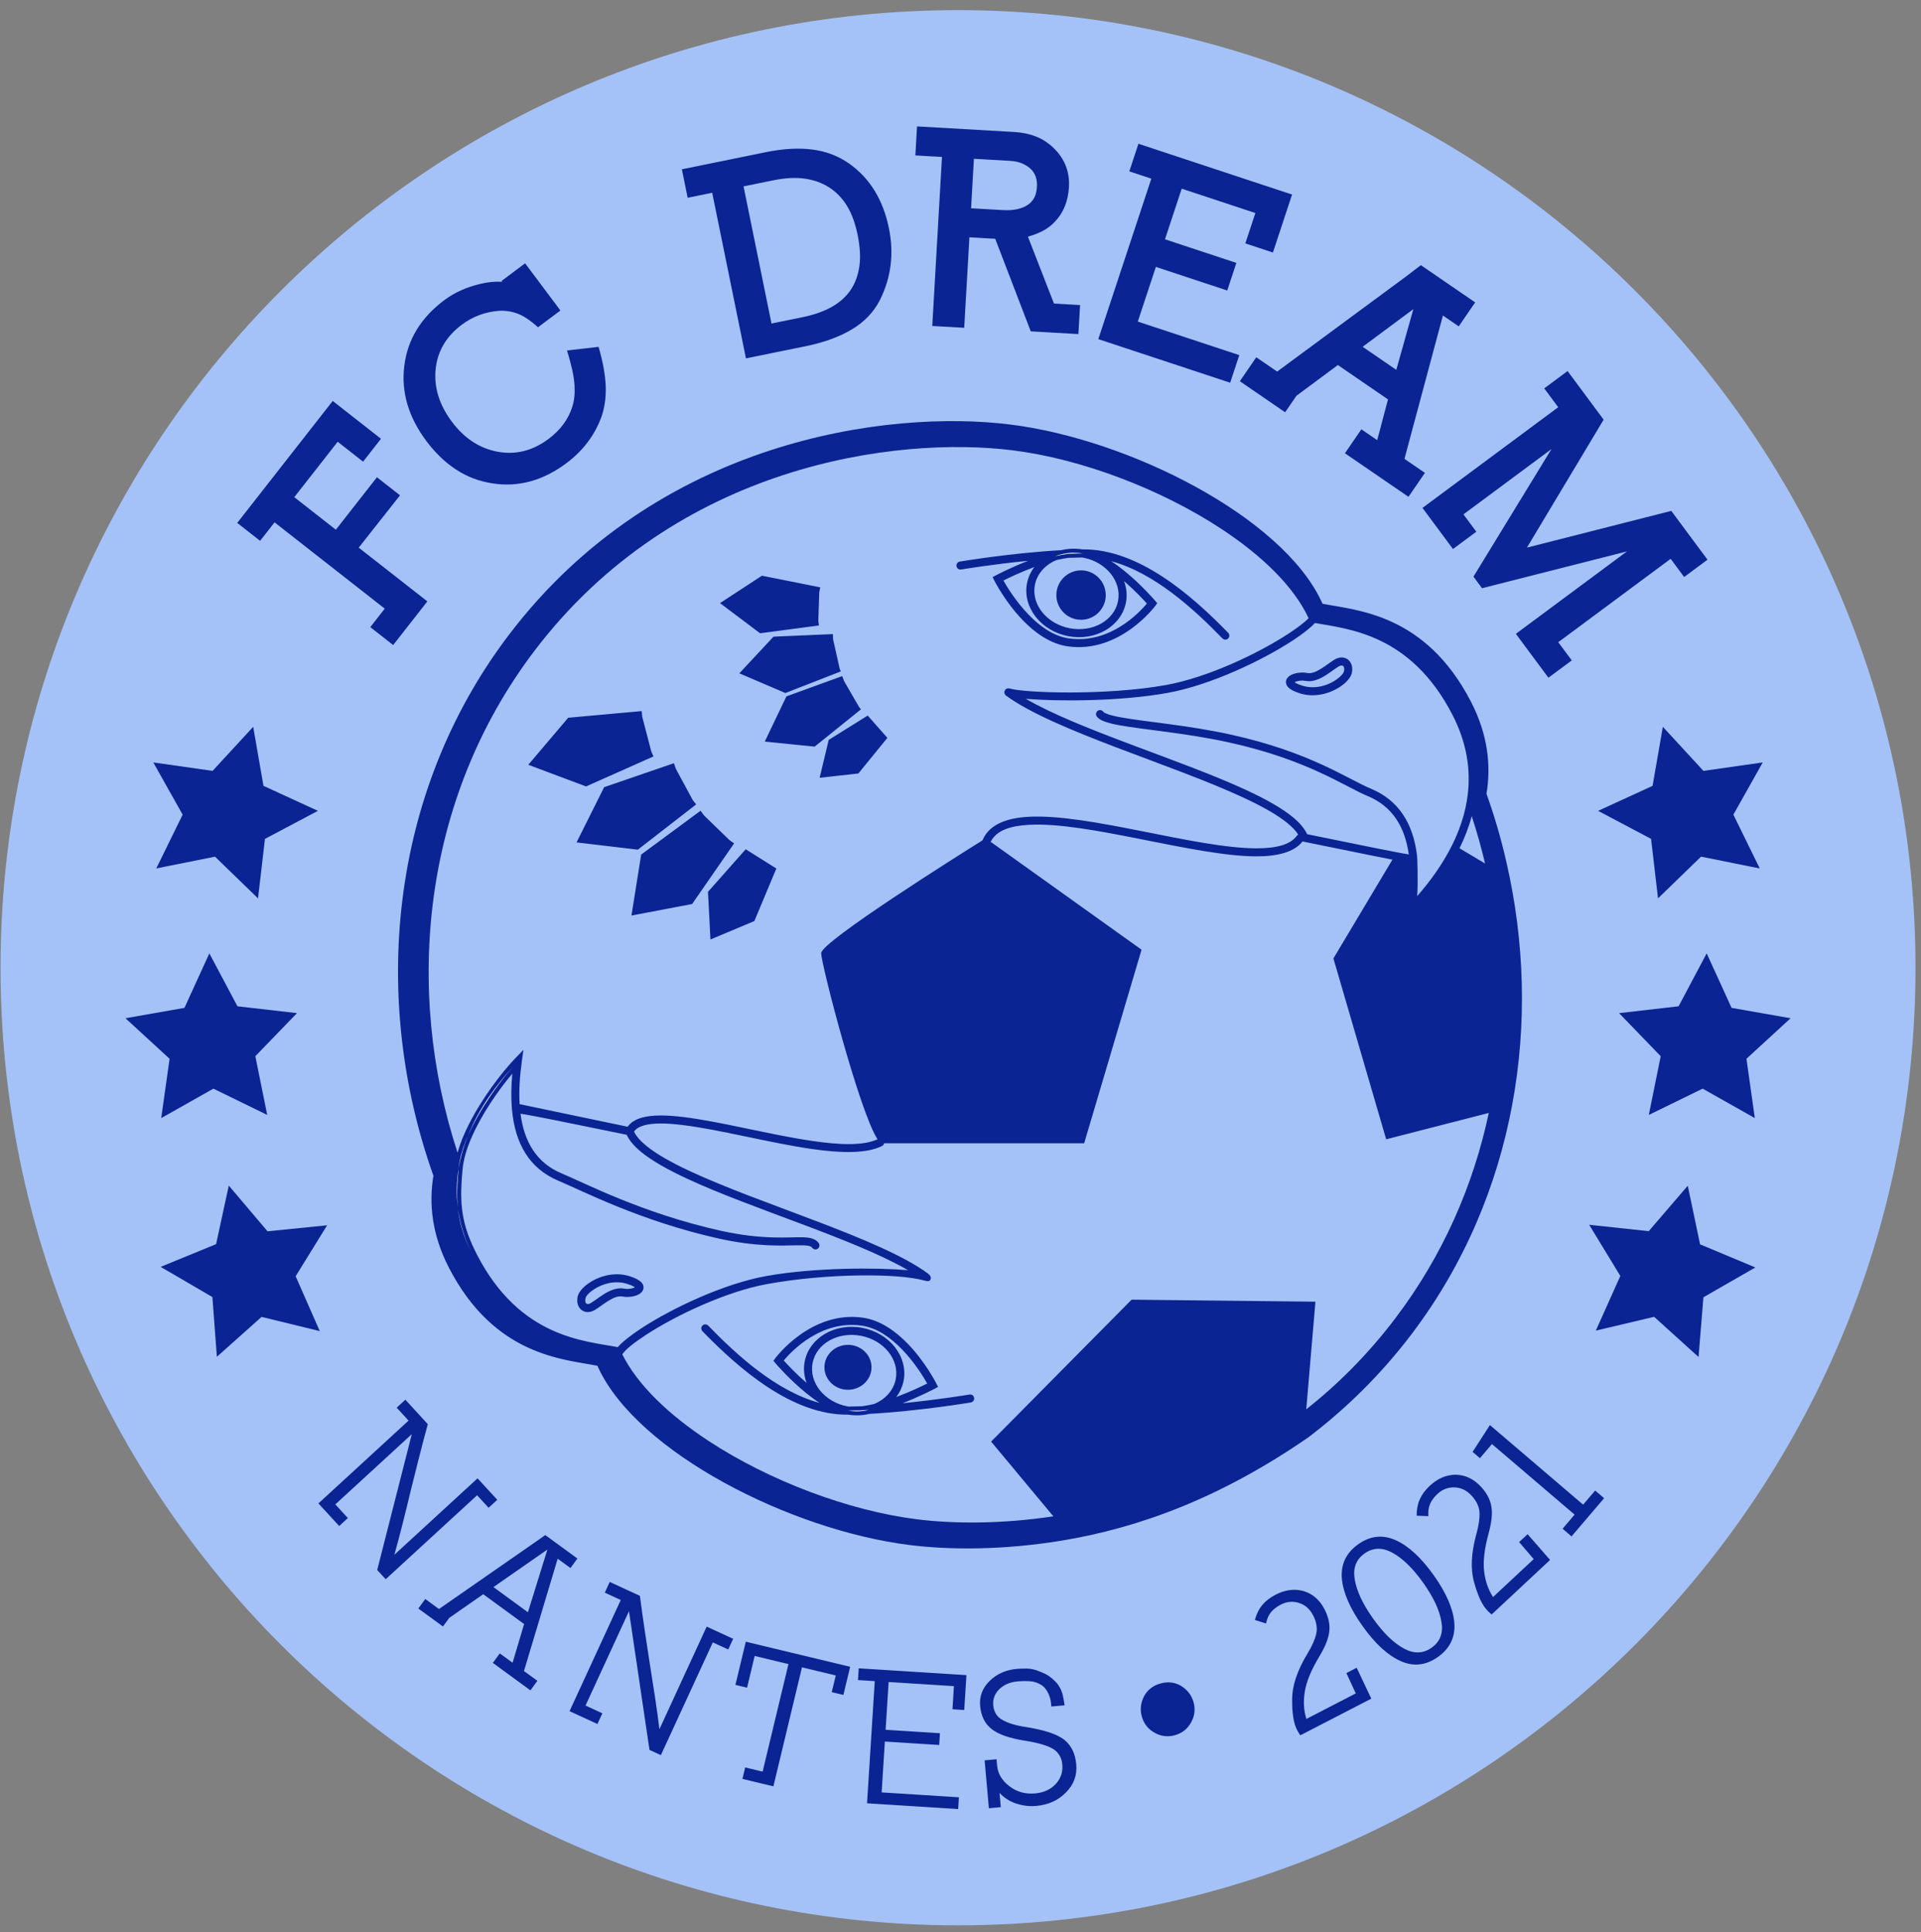 <svg width="177" height="178" viewBox="0 0 177 178" fill="none" xmlns="http://www.w3.org/2000/svg">
<rect x="0" y="0" width="177" height="178" fill="#808080" stroke="none"/>
<g id="Frame" clip-path="url(#clip0_166_6962)">
<g id="Group">
<g id="Group_2">
<path id="Vector" d="M176.492 89.156C176.492 137.879 136.994 177.377 88.271 177.377C39.548 177.377 0.05 137.879 0.05 89.156C0.05 40.432 39.548 0.935 88.271 0.935C136.994 0.935 176.492 40.432 176.492 89.156Z" fill="#A4C2F7"/>
</g>
<g id="Group_3">
<path id="Vector_2" fill-rule="evenodd" clip-rule="evenodd" d="M33.454 42.531L31.114 40.698L27.116 45.804L30.945 48.802L34.731 43.968L36.857 45.634L33.052 50.453L37.887 54.239L39.376 55.405L36.226 59.427L34.118 57.776L35.451 56.074L25.298 48.124L23.966 49.826L21.858 48.175L30.657 36.94L35.104 40.423L33.454 42.531ZM55.812 35.619C55.845 36.648 55.706 37.596 55.394 38.463C54.767 40.139 53.699 41.541 52.192 42.669C50.029 44.288 47.752 44.908 45.362 44.529C44.137 44.341 43.023 43.918 42.018 43.258C41.013 42.599 40.099 41.719 39.275 40.618C38.461 39.53 37.882 38.408 37.539 37.254C37.197 36.099 37.101 34.913 37.253 33.694C37.553 31.282 38.778 29.27 40.928 27.661C41.872 26.955 42.98 26.453 44.251 26.156C44.578 26.075 44.908 26.017 45.241 25.983C45.573 25.949 45.919 25.941 46.28 25.957L46.221 25.878L48.384 24.259L51.636 28.605L49.572 30.151C48.878 29.524 48.254 29.107 47.699 28.899C47.144 28.69 46.572 28.602 45.982 28.634C44.705 28.731 43.561 29.157 42.552 29.913C41.123 30.982 40.32 32.34 40.141 33.987C39.969 35.67 40.467 37.292 41.635 38.852C42.792 40.399 44.209 41.323 45.886 41.622C47.539 41.919 49.093 41.522 50.549 40.433C51.637 39.619 52.363 38.635 52.728 37.483C52.912 36.937 52.981 36.271 52.936 35.486C52.891 34.702 52.661 33.636 52.246 32.29L55.155 31.954C55.559 33.369 55.779 34.591 55.812 35.619ZM81.073 27.645C80.499 28.765 79.634 29.668 78.479 30.354C77.324 31.041 75.904 31.556 74.219 31.899L68.732 33.018L68.355 31.165L65.622 17.76L63.361 18.221L62.826 15.598L70.599 14.013C72.155 13.696 73.568 13.617 74.837 13.776C76.106 13.936 77.238 14.365 78.233 15.064C80.145 16.413 81.37 18.402 81.906 21.033C82.384 23.376 82.106 25.58 81.073 27.645ZM78.038 18.964C77.6 18.251 77.054 17.686 76.401 17.268C75.747 16.849 74.999 16.58 74.156 16.459C73.312 16.339 72.345 16.39 71.254 16.612L68.51 17.171L71.085 29.806L73.877 29.237C75 29.009 75.932 28.681 76.673 28.254C77.412 27.827 77.987 27.305 78.396 26.687C78.805 26.069 79.067 25.347 79.183 24.521C79.298 23.695 79.243 22.729 79.018 21.622C78.802 20.563 78.475 19.678 78.038 18.964ZM94.973 30.526L91.699 21.998L89.321 21.862L88.841 30.198L85.899 30.03L86.793 14.459L84.341 14.318L84.495 11.646L93.47 12.161C94.205 12.203 94.881 12.349 95.499 12.597C96.115 12.846 96.664 13.214 97.145 13.7C98.122 14.675 98.571 15.857 98.492 17.247C98.456 17.868 98.332 18.447 98.121 18.984C97.91 19.522 97.604 20 97.202 20.42C96.887 20.762 96.518 21.045 96.096 21.267C95.673 21.488 95.212 21.667 94.712 21.802L97.113 27.967L99.516 28.105L99.363 30.779L94.973 30.526ZM94.971 15.568C94.753 15.359 94.489 15.188 94.177 15.055C93.865 14.923 93.479 14.843 93.022 14.817L89.736 14.628L89.474 19.189L92.318 19.352C92.891 19.385 93.372 19.355 93.763 19.263C94.153 19.171 94.477 19.033 94.734 18.851C94.972 18.685 95.161 18.47 95.299 18.207C95.437 17.944 95.518 17.609 95.542 17.2C95.582 16.513 95.391 15.97 94.971 15.568ZM101.198 31.243L101.791 29.447L106.084 16.458L104.055 15.787L104.895 13.245L119.05 17.923L117.286 23.263L114.744 22.424L115.669 19.625L108.882 17.382L107.341 22.046L113.918 24.22L113.077 26.762L106.501 24.589L104.836 29.626L112.369 32.115L114.188 32.716L113.348 35.258L101.198 31.243ZM123.922 41.758L125.436 39.55L126.895 40.55L127.89 36.796L123.271 33.63L119.454 36.462L118.412 37.981L114.239 35.121L115.752 32.913L117.677 34.232L129.542 25.481L130.918 24.429L135.922 27.859L134.408 30.067L132.949 29.067L129.407 42.272L131.291 43.564L129.777 45.771L123.922 41.758ZM130.225 28.48L125.554 31.949L128.654 34.074L130.225 28.48ZM139.671 58.393L141.19 57.266L149.909 50.798L136.554 54.191L135.764 53.125L142.95 41.374L134.841 47.388L136.026 48.986L133.877 50.58L131.067 46.793L132.586 45.666L143.574 37.516L142.286 35.78L144.437 34.185L147.758 38.663L140.691 50.45L153.991 47.067L157.328 51.564L155.177 53.16L153.933 51.483L143.577 59.165L144.821 60.842L142.67 62.436L139.671 58.393ZM23.329 66.961L24.276 72.399L29.292 74.702L24.413 77.283L23.773 82.765L19.811 78.922L14.399 80.008L16.829 75.052L14.125 70.241L19.589 71.02L23.329 66.961ZM19.289 87.833L21.878 92.707L27.362 93.338L23.526 97.306L24.621 102.716L19.661 100.295L14.855 103.008L15.625 97.542L11.56 93.809L16.995 92.853L19.289 87.833ZM21.08 109.227L24.649 113.437L30.141 112.883L27.24 117.579L29.463 122.631L24.101 121.323L19.983 124.998L19.57 119.495L14.803 116.714L19.91 114.621L21.08 109.227ZM153.214 66.961L156.954 71.02L162.418 70.241L159.713 75.052L162.143 80.008L156.731 78.922L152.769 82.765L152.129 77.283L147.25 74.702L152.267 72.399L153.214 66.961ZM157.253 87.833L159.547 92.853L164.983 93.809L160.917 97.542L161.688 103.008L156.881 100.295L151.921 102.716L153.016 97.306L149.18 93.338L154.664 92.707L157.253 87.833ZM155.51 109.239L156.645 114.64L161.738 116.768L156.952 119.516L156.503 125.018L152.41 121.315L147.039 122.587L149.296 117.55L146.426 112.836L151.914 113.425L155.51 109.239ZM43.961 137.755L35.538 145.491L34.756 144.64L37.944 132.124L30.897 138.598L32.052 139.855L31.253 140.589L29.34 138.506L30.034 137.868L37.645 130.878L36.55 129.686L37.349 128.952L39.418 131.206C39.12 132.3 38.84 133.367 38.577 134.405C38.315 135.443 38.057 136.472 37.804 137.494C37.579 138.441 37.346 139.392 37.104 140.346C36.862 141.301 36.607 142.264 36.339 143.235L43.308 136.834L44.002 136.196L45.819 138.174L45.02 138.908L43.961 137.755ZM45.412 153.2L46.051 152.324L47.229 153.184L48.29 149.62L44.526 146.872L41.392 149.055L40.815 149.845L38.545 148.188L39.185 147.312L40.449 148.235L49.474 141.963L50.243 141.423L53.202 143.583L52.563 144.459L51.385 143.6L48.278 153.949L49.514 154.851L48.874 155.728L45.412 153.2ZM50.438 142.755L45.467 146.216L48.642 148.534L50.438 142.755ZM65.678 151.31L60.893 161.697L59.843 161.213L57.954 148.437L53.95 157.128L55.501 157.842L55.047 158.828L52.479 157.645L57.197 147.403L55.727 146.726L56.18 145.74L58.959 147.02C59.106 148.146 59.259 149.238 59.418 150.296C59.577 151.355 59.736 152.405 59.897 153.444C60.054 154.405 60.206 155.372 60.352 156.347C60.497 157.321 60.633 158.307 60.761 159.306L64.719 150.712L65.114 149.855L67.553 150.979L67.099 151.964L65.678 151.31ZM76.637 155.894L77.007 154.355L73.894 153.607L71.26 164.571L68.406 163.885L68.66 162.83L70.268 163.216L72.649 153.308L69.536 152.559L68.834 155.482L67.762 155.224L68.718 151.247L78.333 153.557L77.709 156.151L76.637 155.894ZM79.889 166.133L79.948 165.193L80.6 154.879L79.056 154.782L79.124 153.699L89.047 154.326L88.844 157.539L87.761 157.47L87.895 155.34L81.878 154.96L81.6 159.362L86.605 159.678L86.537 160.761L81.531 160.445L81.235 165.131L87.395 165.52L88.353 165.581L88.285 166.664L79.889 166.133ZM98.218 165.132C97.509 165.862 96.594 166.277 95.472 166.377C94.799 166.437 94.123 166.343 93.447 166.094C92.916 165.88 92.465 165.575 92.097 165.179L92.214 166.49L91.116 166.588L90.722 162.177L91.82 162.079L91.871 162.646C91.938 163.402 92.317 164.04 93.006 164.562C93.684 165.085 94.477 165.306 95.387 165.224C96.166 165.154 96.795 164.866 97.273 164.359C97.74 163.853 97.942 163.252 97.88 162.555C97.824 161.929 97.543 161.454 97.038 161.13C96.521 160.808 95.623 160.549 94.344 160.353C93.692 160.245 93.123 160.108 92.638 159.943C92.153 159.778 91.745 159.574 91.413 159.33C90.763 158.84 90.394 158.117 90.309 157.161C90.23 156.286 90.519 155.523 91.175 154.869C91.843 154.214 92.678 153.841 93.683 153.752C93.99 153.725 94.298 153.715 94.609 153.723C94.918 153.731 95.227 153.786 95.534 153.89C95.817 153.996 96.071 154.101 96.294 154.206C96.518 154.311 96.759 154.477 97.017 154.704C97.16 154.834 97.278 154.952 97.37 155.056C97.463 155.161 97.559 155.304 97.659 155.485C97.741 155.609 97.808 155.764 97.861 155.95C97.913 156.135 97.956 156.313 97.989 156.483C98.022 156.653 98.055 156.861 98.09 157.108L96.867 157.217L96.834 156.845C96.826 156.763 96.804 156.648 96.768 156.503C96.731 156.358 96.679 156.207 96.611 156.052C96.544 155.898 96.453 155.745 96.338 155.594C96.223 155.444 96.091 155.322 95.939 155.228C95.624 155.031 95.287 154.918 94.927 154.891C94.567 154.863 94.169 154.869 93.732 154.908C93.059 154.968 92.503 155.208 92.064 155.629C91.65 156.047 91.467 156.533 91.516 157.089C91.573 157.726 91.858 158.183 92.371 158.458C92.898 158.757 93.614 158.972 94.518 159.105C96.197 159.372 97.368 159.755 98.032 160.256C98.698 160.779 99.076 161.544 99.165 162.547C99.255 163.551 98.939 164.412 98.218 165.132ZM109.749 158.678C109.416 159.278 108.927 159.669 108.282 159.853C107.619 160.042 106.988 159.971 106.389 159.638C105.79 159.306 105.396 158.807 105.207 158.145C105.028 157.517 105.099 156.887 105.422 156.252C105.742 155.676 106.234 155.294 106.896 155.104C107.577 154.909 108.205 154.972 108.781 155.292C109.39 155.661 109.785 156.159 109.964 156.786C110.153 157.448 110.082 158.079 109.749 158.678ZM126.352 156.494L119.809 159.872L119.606 159.556C119.395 159.198 119.249 158.766 119.168 158.261C119.087 157.756 119.051 157.188 119.059 156.556C119.061 155.915 119.179 155.246 119.414 154.551C119.649 153.856 120 153.121 120.468 152.346C120.893 151.646 121.164 151.032 121.279 150.506C121.394 149.979 121.297 149.416 120.987 148.815C120.688 148.236 120.258 147.857 119.699 147.679C119.124 147.495 118.562 147.545 118.015 147.828C117.625 148.029 117.321 148.266 117.101 148.539C116.882 148.813 116.733 149.157 116.653 149.571L115.623 149.243C115.77 148.7 115.997 148.242 116.305 147.869C116.613 147.497 117.02 147.18 117.526 146.919C118.421 146.457 119.293 146.347 120.139 146.591C120.964 146.846 121.6 147.405 122.046 148.269C122.41 148.975 122.554 149.654 122.478 150.307C122.412 150.929 122.114 151.683 121.584 152.57C120.8 153.869 120.343 154.986 120.212 155.921C120.079 156.803 120.133 157.616 120.371 158.361L124.922 156.011L124.055 154.137L125.003 153.647L126.352 156.494ZM134 149.483C134.108 150.802 133.607 151.858 132.496 152.647C131.375 153.444 130.219 153.567 129.028 153.018C127.85 152.487 126.688 151.415 125.541 149.801C124.387 148.177 123.753 146.722 123.638 145.436C123.53 144.117 124.031 143.062 125.142 142.272C126.254 141.482 127.409 141.359 128.61 141.901C129.788 142.433 130.954 143.509 132.108 145.133C133.255 146.747 133.886 148.197 134 149.483ZM128.255 143.028C127.341 142.542 126.499 142.574 125.725 143.123C124.952 143.673 124.65 144.455 124.819 145.47C124.986 146.544 125.55 147.758 126.512 149.111C127.467 150.454 128.424 151.381 129.384 151.892C130.297 152.378 131.139 152.346 131.913 151.797C132.686 151.246 132.988 150.465 132.819 149.449C132.652 148.375 132.091 147.167 131.136 145.823C130.175 144.471 129.214 143.539 128.255 143.028ZM142.822 143.714L137.439 148.738L137.159 148.49C136.858 148.202 136.601 147.827 136.386 147.362C136.171 146.897 135.982 146.36 135.818 145.75C135.647 145.132 135.58 144.457 135.618 143.724C135.656 142.991 135.795 142.189 136.034 141.316C136.254 140.526 136.348 139.863 136.317 139.324C136.285 138.787 136.039 138.27 135.578 137.777C135.132 137.3 134.617 137.051 134.03 137.031C133.427 137.01 132.9 137.21 132.449 137.631C132.128 137.93 131.899 138.241 131.762 138.564C131.626 138.886 131.575 139.258 131.611 139.678L130.53 139.641C130.524 139.079 130.619 138.577 130.815 138.134C131.011 137.693 131.316 137.277 131.732 136.889C132.469 136.201 133.278 135.86 134.158 135.865C135.022 135.887 135.785 136.253 136.449 136.963C136.991 137.544 137.313 138.16 137.417 138.809C137.521 139.425 137.439 140.232 137.17 141.229C136.767 142.692 136.629 143.891 136.756 144.827C136.868 145.711 137.14 146.48 137.57 147.132L141.315 143.637L139.972 142.068L140.752 141.34L142.822 143.714ZM144.801 141.543L143.976 140.839L145.084 139.54L137.468 133.039L136.36 134.338L135.683 133.76L137.279 131.288L145.869 138.62L146.978 137.321L147.803 138.026L144.801 141.543Z" fill="#0A2493"/>
</g>
<g id="Group_4">
<path id="Vector_3" fill-rule="evenodd" clip-rule="evenodd" d="M85.099 117.788C83.754 117.377 76.08 117.087 70.483 118.099C64.889 119.112 57.703 123.272 56.833 124.794L56.712 124.849C56.678 124.777 56.648 124.706 56.615 124.634C53.577 124.046 47.483 123.76 43.449 115.923C43.382 115.788 43.314 115.658 43.251 115.528C42.583 114.137 42.197 112.779 42.024 111.472C41.911 110.371 41.953 109.212 42.091 107.804C42.264 106.774 42.554 105.791 42.924 104.858C42.924 104.858 42.928 104.858 42.928 104.853C43.957 102.471 45.71 100.008 47.139 98.399C47.277 98.248 47.408 98.1 47.538 97.966C47.328 99.496 47.256 100.92 47.361 102.202C47.366 102.252 47.37 102.307 47.374 102.357C47.844 102.303 55.434 103.921 57.737 104.37L57.842 104.391C59.443 108.905 78.862 113.199 85.099 117.788Z" fill="#A4C2F7"/>
</g>
<g id="Group_5">
<path id="Vector_4" fill-rule="evenodd" clip-rule="evenodd" d="M130.24 79.261C130.118 79.278 129.538 79.181 128.698 79.026C126.193 78.559 121.394 77.547 119.772 77.231C118.171 72.718 98.752 68.423 92.516 63.838C93.86 64.25 101.53 64.536 107.131 63.523C112.729 62.506 119.911 58.35 120.781 56.833L120.903 56.778C120.936 56.846 120.97 56.917 120.999 56.989C124.038 57.577 130.135 57.863 134.161 65.696C135.657 68.596 135.934 71.335 135.523 73.811C135.279 75.298 134.783 76.689 134.161 77.959C133.01 80.299 131.417 82.24 130.076 83.653C130.295 82.06 130.362 80.585 130.24 79.261Z" fill="#A4C2F7"/>
</g>
<g id="Group_6">
<path id="Vector_5" fill-rule="evenodd" clip-rule="evenodd" d="M138.788 79.375C140.477 86.674 140.721 94.361 139.326 101.82C137.935 109.271 134.917 116.503 130.072 122.899C128.622 124.815 127.08 126.555 125.483 128.139C123.886 129.719 122.23 131.144 120.549 132.421C112.565 137.935 105.047 140.75 97.789 141.94C92.444 142.814 87.561 142.805 83.834 142.343C72.819 140.973 58.783 133.817 55.148 126.046C55.11 125.975 55.077 125.899 55.043 125.824C51.883 125.21 45.546 124.916 41.348 116.763C39.797 113.746 39.507 110.892 39.935 108.316C34.203 92.238 35.742 73.214 46.844 58.548C60.59 40.398 81.938 37.725 93.066 39.108C104.085 40.478 118.125 47.634 121.756 55.404C121.793 55.48 121.827 55.552 121.857 55.623C125.017 56.237 131.362 56.535 135.552 64.683C137.103 67.701 137.393 70.554 136.964 73.13C137.695 75.168 138.305 77.257 138.788 79.375ZM90.523 77.421C90.56 77.33 90.6 77.245 90.648 77.159C91.299 75.938 92.769 75.359 94.768 75.249C97.557 75.096 101.41 75.819 105.282 76.589C109.095 77.346 112.927 78.146 115.75 78.154C116.656 78.156 117.454 78.077 118.108 77.881C118.703 77.702 119.173 77.428 119.472 77.015C119.511 76.96 119.563 76.919 119.621 76.893C119.402 76.543 119.068 76.196 118.643 75.847C117.684 75.058 116.276 74.277 114.599 73.496C107.927 70.387 97.073 67.302 92.694 64.082C92.549 63.975 92.501 63.779 92.582 63.618C92.663 63.456 92.849 63.377 93.022 63.43C94.351 63.837 101.928 64.105 107.463 63.105C111.335 62.401 115.973 60.175 118.702 58.391C119.54 57.843 120.196 57.347 120.575 56.952C120.573 56.948 120.571 56.944 120.569 56.941L120.567 56.935C119.194 53.998 116.241 51.163 112.535 48.725C106.924 45.034 99.586 42.264 93.281 41.484C82.668 40.162 62.305 42.709 49.199 60.02C38.902 73.619 37.229 91.142 42.16 106.197C42.31 105.656 42.511 105.1 42.751 104.54C42.757 104.527 42.763 104.514 42.77 104.502C43.817 102.093 45.586 99.608 47.031 97.979L47.033 97.977C47.174 97.823 47.307 97.674 47.439 97.537L48.227 96.722L48.072 97.844C47.881 99.237 47.806 100.54 47.878 101.724L57.828 103.804C58.109 103.408 58.554 103.13 59.145 102.965C60.068 102.705 61.377 102.72 62.915 102.903C66.367 103.316 71.014 104.562 74.918 105.124C77.377 105.477 79.531 105.575 80.857 104.956C79.223 102.514 75.664 88.862 75.664 87.813C75.664 86.755 88.384 78.758 90.523 77.421ZM79.156 65.137L79.328 65.351L75.063 68.785L70.466 68.322L72.458 64.158L77.601 62.288L77.769 62.742L79.156 65.137ZM77.366 61.599L77.467 61.859L72.365 63.847L68.121 62.032L71.272 58.653L76.744 58.418L76.761 58.905L77.366 61.599ZM99.742 50.614C104.879 50.545 109.789 54.823 113.167 58.303C113.309 58.45 113.306 58.684 113.159 58.827C113.013 58.969 112.778 58.965 112.636 58.819C109.966 56.068 106.327 52.757 102.373 51.697C102.787 51.966 103.193 52.266 103.579 52.578C105.184 53.875 106.438 55.35 106.438 55.35L106.628 55.573L106.455 55.809C106.455 55.809 103.183 60.243 98.362 59.545C96.767 59.311 95.351 58.291 94.235 57.136C92.605 55.448 91.618 53.492 91.618 53.492L91.454 53.168L91.775 52.998C91.775 52.998 93.076 52.306 94.73 51.666C91.365 51.994 88.56 52.467 88.56 52.467C88.358 52.501 88.167 52.365 88.133 52.163C88.099 51.962 88.235 51.771 88.437 51.737C88.437 51.737 93.199 50.935 97.781 50.688C98.395 50.539 99.055 50.508 99.742 50.614ZM99.83 51.38L99.814 51.377C99.798 51.373 99.779 51.37 99.763 51.367L99.758 51.367C99.758 51.367 99.738 51.364 99.735 51.364C99.716 51.362 99.698 51.359 99.676 51.359C99.676 51.359 99.655 51.359 99.655 51.359H99.652C99.255 51.363 98.846 51.375 98.437 51.391C98.118 51.433 97.79 51.496 97.459 51.572L97.322 51.605C96.317 52.031 95.56 52.841 95.354 53.883C95.004 55.694 96.452 57.47 98.553 57.878C100.655 58.286 102.665 57.184 103.015 55.372C103.366 53.565 101.924 51.788 99.83 51.38ZM97.332 54.825C97.332 53.569 98.353 52.547 99.609 52.547C100.108 52.547 100.569 52.708 100.943 52.981C101.513 53.395 101.883 54.067 101.883 54.825C101.883 56.082 100.866 57.099 99.609 57.099C98.353 57.099 97.332 56.082 97.332 54.825ZM95.307 52.238C94.061 52.701 92.977 53.22 92.454 53.482C92.794 54.084 93.611 55.423 94.768 56.621C95.772 57.661 97.033 58.602 98.469 58.812C102.237 59.358 104.962 56.457 105.674 55.602C105.322 55.21 104.536 54.369 103.567 53.532C103.802 54.16 103.873 54.837 103.742 55.513C103.32 57.694 100.942 59.096 98.412 58.605C95.882 58.114 94.205 55.923 94.627 53.742L94.628 53.741C94.738 53.182 94.974 52.675 95.307 52.238ZM79.95 65.923L81.762 67.978L79.089 71.26L75.521 71.655L76.357 68.167L79.95 65.923ZM60.01 69.234L60.212 69.688L54.001 72.453L48.676 70.457L52.354 66.125L59.128 65.511L59.174 66.028L60.01 69.234ZM75.576 54.11L75.487 54.564L75.399 57.186L75.458 57.623L70.033 58.342L66.343 55.564L70.205 53.039L75.576 54.11ZM63.838 73.723L64.145 74.109L58.77 78.278L53.123 77.61L55.665 72.521L62.094 70.314L62.271 70.827L63.838 73.723ZM71.533 80.014L69.507 84.855L65.461 86.553L65.234 82.165L68.709 78.24L71.533 80.014ZM67.642 77.698L63.771 83.287L58.182 84.346L59.077 78.732L64.549 74.693L64.868 75.126L67.234 77.416L67.642 77.698ZM134.48 78.149L136.834 79.553C136.486 78.08 136.074 76.623 135.604 75.191C135.328 76.224 134.943 77.204 134.493 78.122C134.489 78.131 134.485 78.14 134.48 78.149ZM56.916 124.117C57.319 123.652 58.072 123.042 59.073 122.386C61.87 120.556 66.622 118.28 70.585 117.563C75.016 116.761 80.732 116.775 83.663 117.019C78.709 114.14 69.278 111.373 63.268 108.572C61.525 107.759 60.064 106.941 59.067 106.121C58.434 105.6 57.983 105.071 57.742 104.544C55.825 104.167 50.734 103.089 48.514 102.695C48.317 102.66 48.121 102.63 47.96 102.606C48.297 105.209 49.446 107.152 51.781 108.117C53.869 108.984 59.213 111.79 66.423 113.389C70.38 114.264 72.753 113.945 74.041 113.989C74.752 114.013 75.189 114.173 75.437 114.524C75.555 114.691 75.515 114.922 75.348 115.04C75.181 115.158 74.95 115.118 74.832 114.951C74.754 114.841 74.624 114.799 74.454 114.769C74.187 114.721 73.843 114.72 73.409 114.727C72.002 114.752 69.726 114.877 66.263 114.112C58.992 112.499 53.603 109.675 51.498 108.801C48.767 107.672 47.463 105.36 47.174 102.228C47.173 102.224 47.173 102.216 47.173 102.216L47.172 102.216C47.169 102.166 47.164 102.112 47.16 102.061V102.06C47.08 101.086 47.1 100.031 47.204 98.911C45.877 100.485 44.36 102.689 43.435 104.828C43.43 104.84 43.424 104.852 43.418 104.863C43.005 105.835 42.712 106.789 42.628 107.665L42.628 107.668C42.492 109.047 42.449 110.184 42.56 111.263C42.691 112.558 43.055 113.768 43.752 115.194L43.753 115.195C43.814 115.322 43.88 115.451 43.946 115.582C47.898 123.258 53.876 123.522 56.852 124.098H56.853C56.875 124.103 56.895 124.109 56.916 124.117ZM58.012 117.574C58.599 117.759 58.933 117.964 59.097 118.14C59.187 118.237 59.24 118.334 59.269 118.426L59.298 118.6L59.275 118.774C59.225 118.949 59.081 119.125 58.846 119.252C58.482 119.449 57.863 119.546 57.356 119.447C56.934 119.366 56.499 119.575 56.092 119.821C55.601 120.118 55.153 120.488 54.813 120.685C54.303 120.985 53.847 120.911 53.55 120.659C53.269 120.421 53.104 119.982 53.228 119.434V119.433C53.293 119.148 53.549 118.771 53.97 118.425C54.842 117.708 56.422 117.076 58.012 117.574ZM58.494 118.595C58.469 118.575 58.442 118.555 58.414 118.539C58.27 118.453 58.065 118.367 57.79 118.28C56.66 117.926 55.536 118.271 54.783 118.75C54.335 119.034 54.007 119.349 53.95 119.598C53.901 119.816 53.917 120 54.029 120.094C54.126 120.177 54.272 120.144 54.44 120.045L54.442 120.044C54.852 119.807 55.42 119.319 56.029 119.008C56.38 118.83 56.743 118.709 57.103 118.692C57.235 118.686 57.366 118.695 57.496 118.72L57.497 118.72C57.785 118.776 58.126 118.743 58.376 118.653C58.413 118.639 58.457 118.616 58.494 118.595ZM81.463 105.328C81.44 105.434 81.371 105.528 81.267 105.58C79.853 106.288 77.504 106.244 74.812 105.856C70.915 105.296 66.274 104.05 62.827 103.639C61.407 103.469 60.197 103.438 59.345 103.677C58.932 103.793 58.611 103.97 58.42 104.248C58.62 104.685 59.009 105.115 59.537 105.55C60.496 106.338 61.904 107.119 63.581 107.901C70.253 111.01 81.107 114.096 85.486 117.318C85.486 117.318 85.816 117.537 85.759 117.792C85.709 118.016 85.599 118.093 85.158 117.97C82.751 117.297 76.247 117.291 70.717 118.291C66.848 118.992 62.209 121.219 59.479 123.006C58.387 123.72 57.603 124.348 57.34 124.777C58.763 127.621 61.652 130.36 65.25 132.726C70.861 136.416 78.198 139.186 84.501 139.971C87.882 140.392 92.248 140.415 97.058 139.697L91.321 132.812L104.266 119.736L121.204 119.922L120.357 129.837C123.284 127.528 126.07 124.749 128.583 121.427C132.945 115.673 135.756 109.211 137.177 102.533L127.721 104.961L122.86 88.298L128.297 79.197C125.681 78.691 121.576 77.827 120.1 77.54C120.072 77.535 120.046 77.527 120.021 77.516C119.264 78.491 117.747 78.899 115.748 78.894C112.887 78.886 109.003 78.082 105.138 77.315C101.334 76.559 97.549 75.838 94.809 75.988C93.124 76.081 91.847 76.481 91.298 77.514L91.296 77.517C91.289 77.529 91.283 77.541 91.276 77.553L105.182 87.494L105.039 87.977L99.895 105.325H99.874C99.184 105.325 83.686 105.328 81.463 105.328ZM78.145 130.329C73.008 130.397 68.098 126.12 64.72 122.64C64.578 122.493 64.581 122.259 64.728 122.116C64.874 121.974 65.109 121.978 65.251 122.124C67.921 124.875 71.56 128.186 75.514 129.246C75.1 128.977 74.694 128.676 74.308 128.365C72.703 127.068 71.449 125.593 71.449 125.593L71.259 125.37L71.432 125.134C71.432 125.134 74.704 120.7 79.525 121.398C81.121 121.631 82.536 122.652 83.652 123.807C85.282 125.495 86.269 127.451 86.269 127.451L86.433 127.775L86.113 127.945C86.113 127.945 84.811 128.636 83.157 129.277C86.522 128.948 89.327 128.476 89.327 128.476C89.529 128.442 89.72 128.578 89.754 128.78C89.788 128.981 89.652 129.172 89.45 129.206C89.45 129.206 84.688 130.008 80.106 130.255C79.492 130.404 78.833 130.434 78.145 130.329ZM78.057 129.563L78.073 129.566C78.089 129.569 78.108 129.573 78.125 129.576L78.129 129.576C78.129 129.576 78.149 129.579 78.152 129.579C78.171 129.581 78.189 129.584 78.211 129.584C78.211 129.584 78.232 129.584 78.232 129.584H78.235C78.632 129.58 79.041 129.568 79.451 129.552C79.769 129.51 80.097 129.447 80.428 129.371L80.565 129.337C81.57 128.912 82.327 128.102 82.533 127.059C82.883 125.248 81.435 123.473 79.334 123.065C77.232 122.656 75.222 123.759 74.872 125.57C74.521 127.378 75.963 129.154 78.057 129.563ZM78.131 123.898C79.329 123.898 80.301 124.826 80.301 125.968C80.301 127.11 79.329 128.037 78.131 128.037C76.934 128.037 75.962 127.11 75.962 125.968C75.962 124.826 76.934 123.898 78.131 123.898ZM82.58 128.705C83.826 128.242 84.91 127.723 85.433 127.461C85.093 126.859 84.276 125.519 83.119 124.322C82.115 123.282 80.854 122.341 79.418 122.13C75.65 121.585 72.925 124.486 72.213 125.34C72.565 125.733 73.351 126.574 74.32 127.41C74.085 126.783 74.014 126.106 74.145 125.43C74.567 123.248 76.945 121.846 79.475 122.338C82.005 122.829 83.682 125.02 83.26 127.201L83.259 127.202C83.149 127.76 82.913 128.268 82.58 128.705ZM135.23 73.25C135.514 70.978 135.185 68.489 133.832 65.865C129.989 58.388 124.209 57.947 121.162 57.396C120.741 57.844 120.029 58.408 119.107 59.011C116.312 60.838 111.56 63.113 107.595 63.833C103.162 64.634 97.448 64.624 94.517 64.381C99.472 67.257 108.902 70.024 114.912 72.825C116.655 73.637 118.116 74.455 119.113 75.275C119.746 75.796 120.197 76.325 120.438 76.852C122.221 77.204 126.754 78.159 129.164 78.607C129.386 78.648 129.606 78.686 129.805 78.718C129.448 76.177 128.3 74.28 126.005 73.333C123.914 72.468 120.503 70.004 113.292 68.411C109.308 67.526 105.338 67.225 103.093 66.807C102.483 66.694 101.994 66.57 101.655 66.428C101.36 66.304 101.162 66.154 101.054 66.001C100.937 65.834 100.977 65.603 101.144 65.486C101.311 65.368 101.542 65.408 101.66 65.576C101.708 65.644 101.81 65.69 101.942 65.745C102.244 65.872 102.683 65.978 103.228 66.08C105.479 66.498 109.458 66.802 113.452 67.688C120.731 69.297 124.177 71.775 126.288 72.649C128.903 73.728 130.209 75.898 130.567 78.834C130.587 78.837 130.675 81.502 130.576 82.558C131.703 81.275 132.909 79.665 133.829 77.796C134.422 76.584 134.899 75.26 135.142 73.844C135.162 73.721 135.203 73.464 135.23 73.25ZM119.77 63.877C119.183 63.692 118.848 63.487 118.685 63.31C118.594 63.213 118.541 63.117 118.512 63.025L118.483 62.85L118.505 62.677C118.555 62.5 118.698 62.324 118.933 62.197C119.297 61.999 119.917 61.901 120.427 62C120.848 62.083 121.284 61.874 121.691 61.628C122.182 61.332 122.63 60.961 122.968 60.762L122.97 60.761C123.48 60.467 123.935 60.54 124.231 60.791C124.513 61.028 124.678 61.465 124.554 62.017V62.018C124.488 62.301 124.233 62.678 123.811 63.024C122.94 63.74 121.359 64.375 119.77 63.877ZM119.286 62.854C119.31 62.874 119.339 62.895 119.368 62.912C119.512 62.998 119.717 63.084 119.992 63.17C120.798 63.423 121.601 63.319 122.268 63.065C122.536 62.963 122.782 62.837 122.998 62.7C123.291 62.514 123.527 62.309 123.682 62.115C123.757 62.019 123.813 61.932 123.832 61.853C123.881 61.634 123.865 61.451 123.753 61.356C123.656 61.274 123.509 61.305 123.341 61.401C122.933 61.642 122.364 62.13 121.753 62.441C121.273 62.686 120.768 62.821 120.285 62.727C119.996 62.67 119.654 62.704 119.405 62.795C119.367 62.809 119.323 62.833 119.286 62.854Z" fill="#0A2493"/>
</g>
<g id="Group_7">
<path id="Vector_6" d="M43.091 104.686C42.721 105.619 42.431 106.602 42.259 107.631C42.347 106.711 42.654 105.707 43.091 104.686Z" fill="white"/>
</g>
<g id="Group_8">
<path id="Vector_7" d="M97.214 51.249C97.412 51.173 97.622 51.106 97.836 51.056C98.025 51.043 98.214 51.03 98.403 51.022C98.016 51.072 97.617 51.152 97.214 51.249Z" fill="white"/>
</g>
<g id="Group_9">
<path id="Vector_8" d="M79.484 129.922C79.673 129.914 79.862 129.901 80.052 129.889C79.463 130.036 78.829 130.065 78.173 129.96C78.186 129.96 78.198 129.96 78.211 129.956H78.236C78.618 129.998 79.043 129.981 79.484 129.922Z" fill="white"/>
</g>
<g id="Group_10">
<path id="Vector_9" d="M98.403 51.023C98.214 51.032 98.024 51.044 97.835 51.057C98.424 50.91 99.058 50.88 99.714 50.985C99.701 50.985 99.689 50.985 99.676 50.99H99.651C99.268 50.947 98.844 50.964 98.403 51.023Z" fill="white"/>
</g>
<g id="Group_11">
<path id="Vector_10" d="M79.484 129.92C79.042 129.979 78.618 129.996 78.235 129.953C78.643 129.949 79.063 129.937 79.484 129.92Z" fill="white"/>
</g>
<g id="Group_12">
<path id="Vector_11" d="M98.403 51.023C98.844 50.964 99.269 50.947 99.651 50.989C99.244 50.993 98.823 51.005 98.403 51.023Z" fill="white"/>
</g>
<g id="Group_13">
<path id="Vector_12" d="M78.21 129.954C78.198 129.958 78.186 129.958 78.173 129.958C78.152 129.954 78.131 129.954 78.106 129.945C78.139 129.95 78.173 129.954 78.21 129.954Z" fill="white"/>
</g>
<g id="Group_14">
<path id="Vector_13" d="M99.676 50.988C99.689 50.983 99.701 50.983 99.714 50.983C99.735 50.988 99.756 50.988 99.781 50.996C99.748 50.992 99.714 50.988 99.676 50.988Z" fill="white"/>
</g>
<g id="Group_15">
<path id="Vector_14" d="M43.096 104.682C44.142 102.051 45.827 99.845 47.306 98.227C45.878 99.836 44.125 102.299 43.096 104.682Z" fill="white"/>
</g>
<g id="Group_16">
<path id="Vector_15" d="M42.191 111.302C42.364 112.609 42.75 113.966 43.418 115.357C42.7 113.886 42.326 112.638 42.191 111.302Z" fill="white"/>
</g>
<g id="Group_17">
<path id="Vector_16" d="M42.259 107.632C42.12 109.04 42.078 110.199 42.192 111.301C42.024 110.027 42.066 108.8 42.259 107.632Z" fill="white"/>
</g>
</g>
</g>
<defs>
<clipPath id="clip0_166_6962">
<rect width="176.64" height="176.64" fill="white" transform="translate(0.05 0.936)"/>
</clipPath>
</defs>
</svg>
